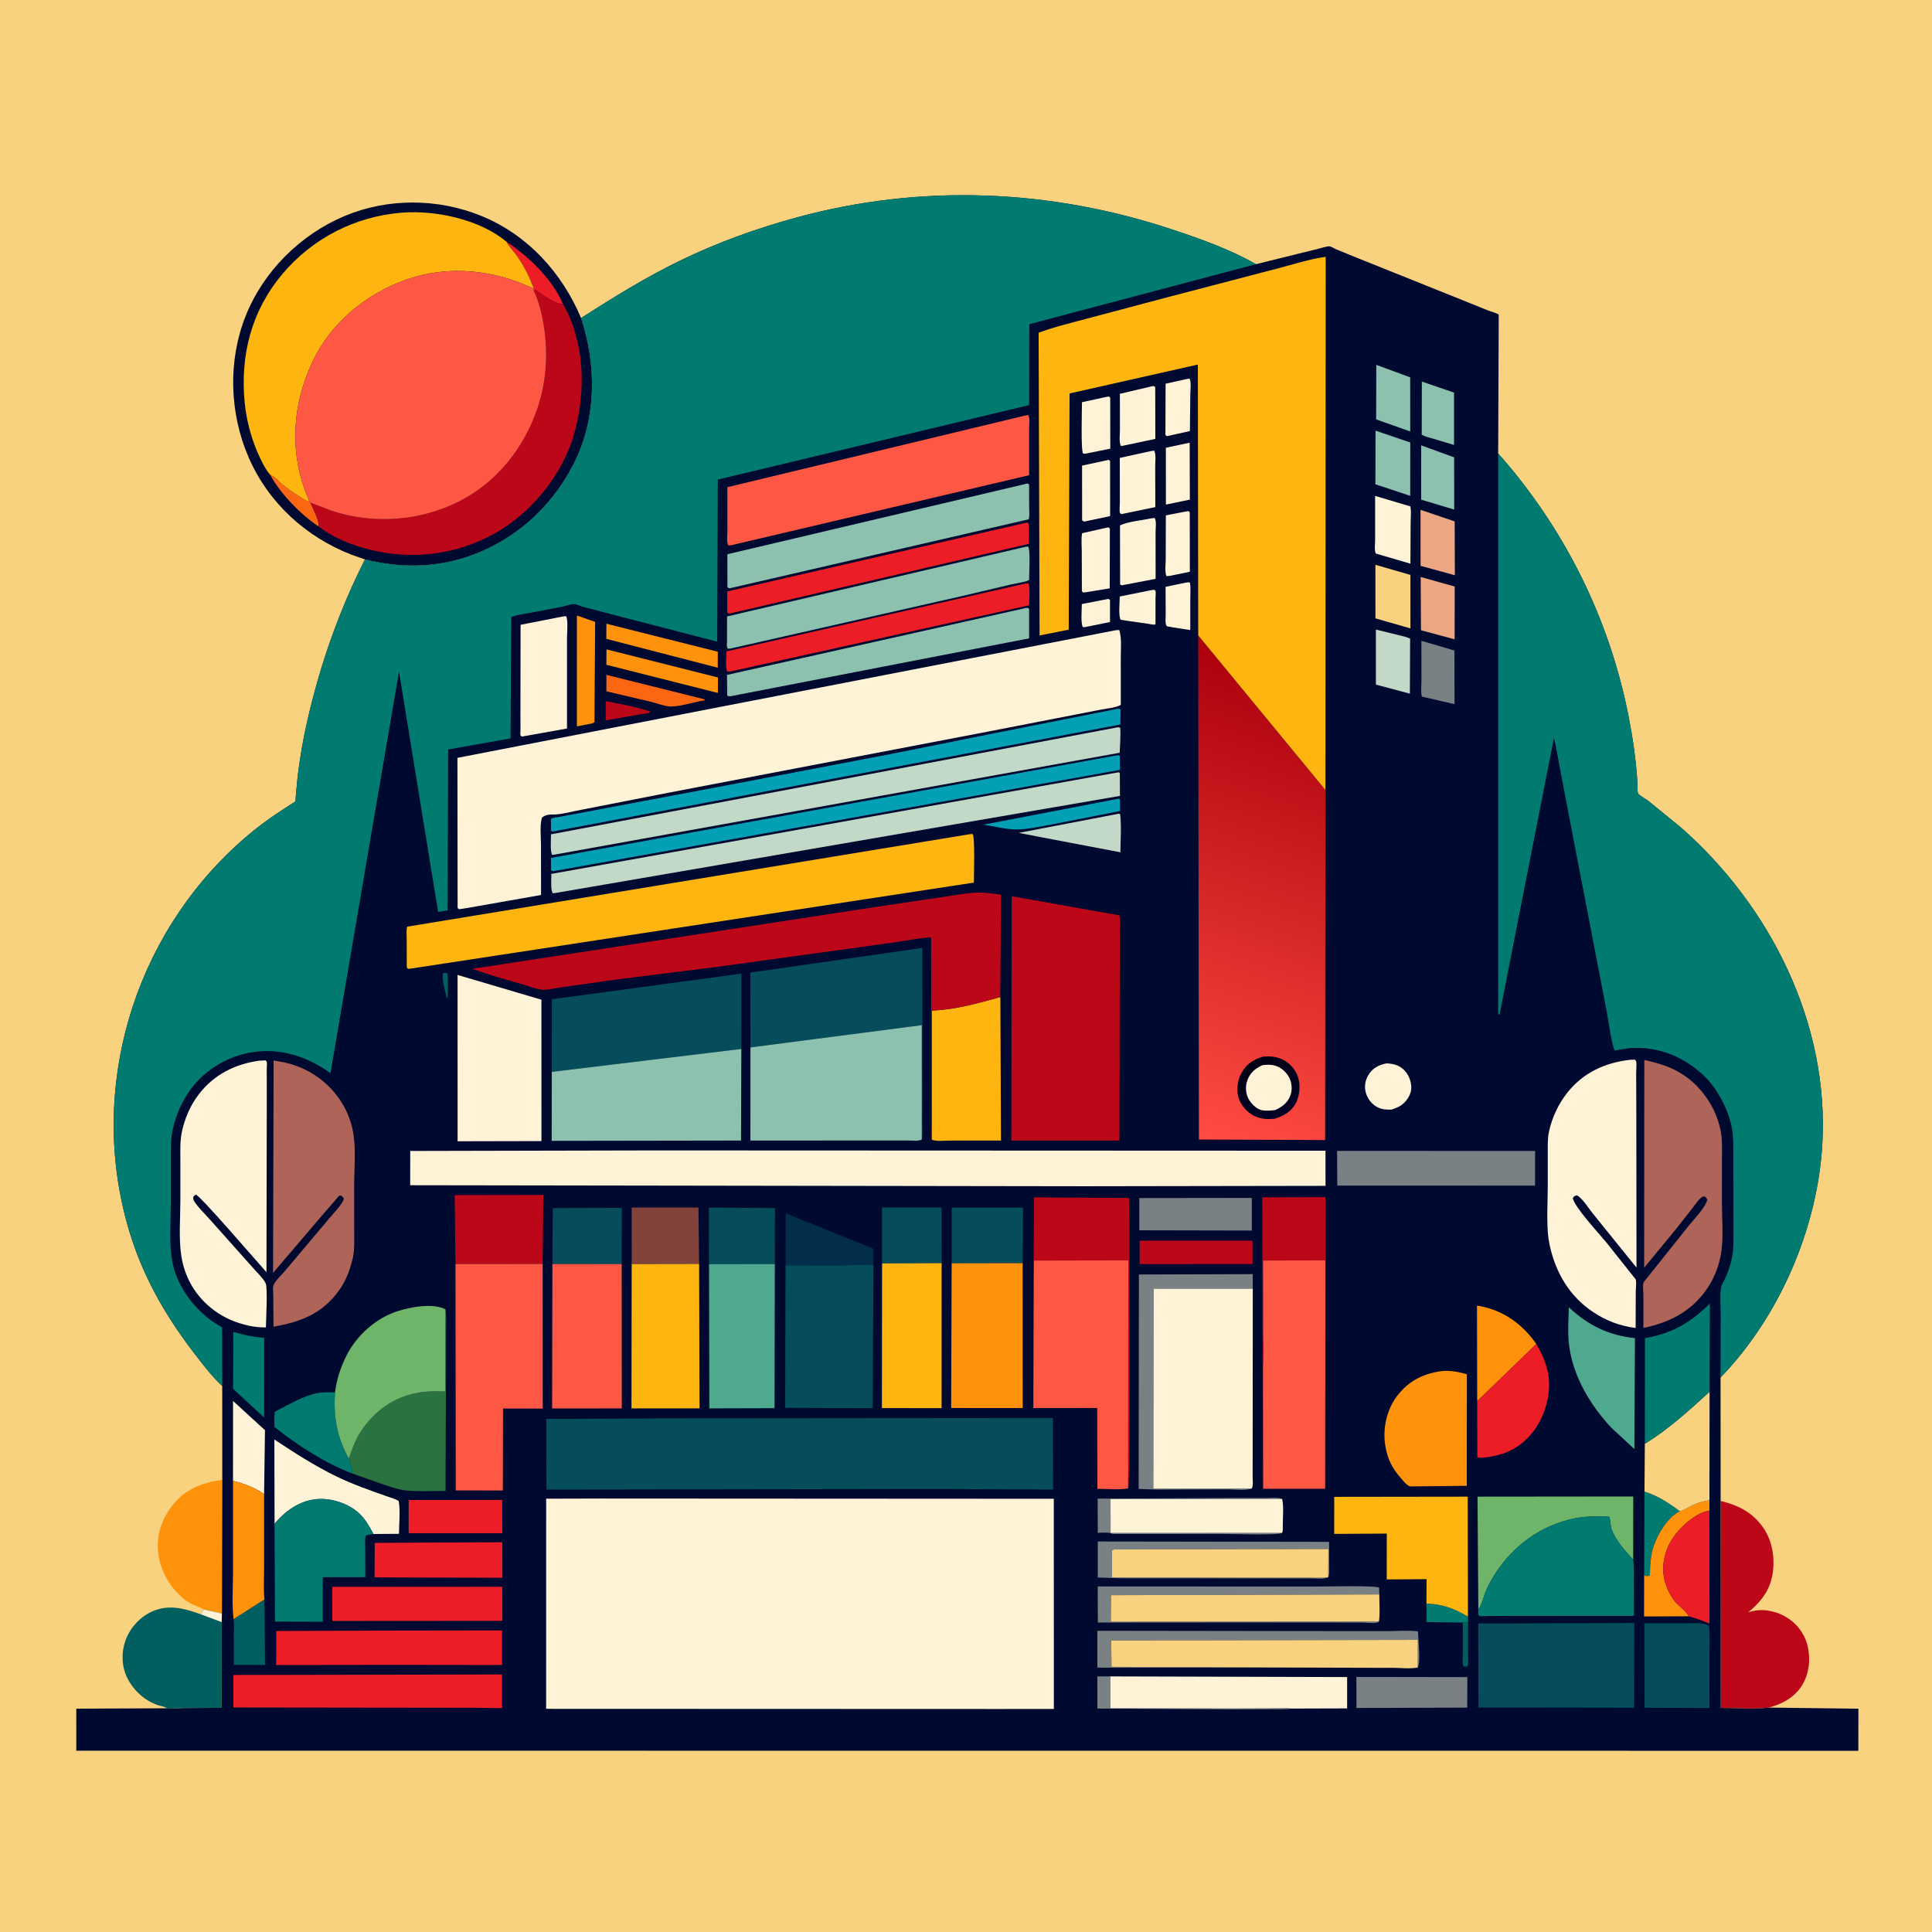 <svg version="1.1" xmlns="http://www.w3.org/2000/svg" style="display: block;" viewBox="0 0 2048 2048" width="1024" height="1024">
<defs>
	<linearGradient id="Gradient1" gradientUnits="userSpaceOnUse" x1="1409.66" y1="725.12" x2="1251.32" y2="1197.74">
		<stop class="stop0" offset="0" stop-opacity="1" stop-color="rgb(173,0,12)"/>
		<stop class="stop1" offset="1" stop-opacity="1" stop-color="rgb(255,75,66)"/>
	</linearGradient>
	<linearGradient id="Gradient2" gradientUnits="userSpaceOnUse" x1="1334.57" y1="1122.77" x2="1353.52" y2="1182.52">
		<stop class="stop0" offset="0" stop-opacity="1" stop-color="rgb(0,0,19)"/>
		<stop class="stop1" offset="1" stop-opacity="1" stop-color="rgb(1,1,38)"/>
	</linearGradient>
</defs>
<path transform="translate(0,0)" fill="rgb(249,210,128)" d="M -0 -0 L 2048 0 L 2048 2048 L -0 2048 L -0 -0 z"/>
<path transform="translate(0,0)" fill="rgb(255,146,11)" d="M 216.774 1706.33 C 209.836 1702.67 203.073 1701.17 196.498 1696.21 C 181.062 1684.54 170.386 1666.28 167.807 1647.15 C 165.308 1628.6 170.959 1611.05 182.235 1596.35 C 195.748 1578.73 214.309 1571.56 235.626 1568.64 L 235.244 1710.44 L 216.774 1706.33 z"/>
<path transform="translate(0,0)" fill="rgb(1,95,96)" d="M 176.979 1810.85 C 174.245 1808.93 170.683 1808.6 167.544 1807.57 C 153.385 1802.93 141.35 1791.79 134.821 1778.5 C 128.87 1766.38 128.461 1751.99 132.885 1739.36 C 137.522 1726.11 147.715 1714.59 160.415 1708.62 C 178.36 1700.17 195.563 1704.9 213.192 1711.35 C 214.021 1708.85 214.728 1707.98 216.774 1706.33 L 235.244 1710.44 L 235.054 1719.52 L 234.933 1810.37 L 194.133 1810.65 C 189.01 1810.75 181.855 1811.9 176.979 1810.85 z"/>
<path transform="translate(0,0)" fill="rgb(254,242,215)" d="M 216.774 1706.33 L 235.244 1710.44 L 235.054 1719.52 L 213.192 1711.35 C 214.021 1708.85 214.728 1707.98 216.774 1706.33 z"/>
<path transform="translate(0,0)" fill="rgb(188,7,25)" d="M 1823.96 1591.07 C 1843.81 1595.91 1859.66 1604.18 1870.79 1622.01 C 1880.13 1636.97 1882.2 1657.67 1877.68 1674.55 C 1873.7 1689.41 1864.68 1699.59 1853.18 1709.14 L 1854.65 1708.68 C 1861.96 1706.45 1869.53 1706.17 1877 1707.83 L 1878.51 1708.15 C 1891.31 1711.03 1902.94 1719.07 1909.95 1730.2 C 1913.85 1736.41 1916.14 1742.74 1917.07 1750 L 1917.33 1751.87 C 1919.08 1765.04 1915.88 1779.6 1907.71 1790.17 C 1899.3 1801.07 1887.98 1806.61 1874.9 1810.12 C 1858.75 1812.11 1840.5 1810.45 1824.11 1810.47 L 1823.96 1591.07 z"/>
<path transform="translate(0,0)" fill="rgb(0,9,47)" d="M 386.895 592.998 L 373.021 588.174 C 324.385 569.34 284.59 533.173 263.657 485.075 C 243.217 438.113 241.394 382.689 260.395 334.928 C 279.229 287.588 318.233 248.872 365.006 229.104 C 410.916 209.7 464.302 210.123 510.273 228.911 C 559.349 248.967 595.588 288.897 615.99 337.16 C 632.577 387.133 632.482 443.582 608.368 491.262 C 584.518 538.422 544.044 574.362 493.703 590.793 C 458.823 602.177 422.264 601.921 386.895 592.998 z"/>
<path transform="translate(0,0)" fill="rgb(251,102,19)" d="M 286.291 503.122 C 291.696 505.57 294.996 509.967 299.5 513.656 C 305.194 518.32 311.817 522.715 318.052 526.646 C 321.071 528.549 324.496 531.215 328.08 531.705 L 329.076 532.858 C 331.54 538.785 338.795 552.263 337.743 558.091 C 318.623 545.409 297.195 523.36 286.291 503.122 z"/>
<path transform="translate(0,0)" fill="rgb(236,29,39)" d="M 536.974 256.377 C 560.375 271.623 585.366 295.847 596.614 321.843 L 596.006 322.227 C 588.694 322.476 573.898 311.718 567.922 307.532 L 565.758 308.062 L 565.873 306.067 C 561.228 293.316 555.652 282.141 547.805 271.016 C 544.251 265.977 539.74 261.941 536.974 256.377 z"/>
<path transform="translate(0,0)" fill="rgb(188,7,25)" d="M 565.758 308.062 L 567.922 307.532 C 573.898 311.718 588.694 322.476 596.006 322.227 L 596.614 321.843 C 619.837 362.355 621.156 413.752 609.203 457.905 C 597.425 501.414 564.579 542.741 525.5 564.855 C 482.647 589.105 433.528 594.44 386.148 581.107 C 368.97 576.273 351.94 569.051 337.743 558.091 C 338.795 552.263 331.54 538.785 329.076 532.858 L 351.658 541.5 C 395.296 555.993 444.752 552.522 486 531.886 C 526.428 511.661 555.641 474.909 569.881 432.385 C 579.634 403.26 581.278 372.66 576.028 342.5 C 574.04 331.075 570.946 318.477 565.758 308.062 z"/>
<path transform="translate(0,0)" fill="rgb(254,181,16)" d="M 286.291 503.122 C 281.871 498.204 278.531 491.446 275.683 485.51 C 267.041 467.489 261.215 446.398 259.33 426.5 C 254.584 376.395 266.487 329.72 299.109 290.756 C 330.947 252.729 376.492 229.338 425.936 225.431 C 461.877 222.591 509.018 232.704 536.974 256.377 C 539.74 261.941 544.251 265.977 547.805 271.016 C 555.652 282.141 561.228 293.316 565.873 306.067 C 523.655 285.797 475.09 280.679 430.508 296.48 C 387.58 311.694 350.588 342.207 331.024 383.929 C 310.871 426.908 306.79 474.402 323.109 519.45 L 328.08 531.705 C 324.496 531.215 321.071 528.549 318.052 526.646 C 311.817 522.715 305.194 518.32 299.5 513.656 C 294.996 509.967 291.696 505.57 286.291 503.122 z"/>
<path transform="translate(0,0)" fill="rgb(254,87,67)" d="M 328.08 531.705 L 323.109 519.45 C 306.79 474.402 310.871 426.908 331.024 383.929 C 350.588 342.207 387.58 311.694 430.508 296.48 C 475.09 280.679 523.655 285.797 565.873 306.067 L 565.758 308.062 C 570.946 318.477 574.04 331.075 576.028 342.5 C 581.278 372.66 579.634 403.26 569.881 432.385 C 555.641 474.909 526.428 511.661 486 531.886 C 444.752 552.522 395.296 555.993 351.658 541.5 L 329.076 532.858 L 328.08 531.705 z"/>
<path transform="translate(0,0)" fill="rgb(0,9,47)" d="M 615.99 337.16 C 649.705 315.424 684.61 293.9 720.703 276.369 C 760.275 257.15 801.875 242.121 844.293 230.56 C 976.402 194.554 1113.44 200.283 1243.12 243.431 C 1273.05 253.392 1303.94 264.336 1331.37 280.044 L 1397.61 263.664 C 1400.27 263.089 1406.94 260.812 1409.4 261.116 C 1411.07 261.322 1414.6 263.529 1416.27 264.251 L 1438.09 273.143 L 1550 318.036 L 1576.76 328.836 C 1580.62 330.396 1585.13 331.377 1588.72 333.384 L 1588.12 480.675 C 1658.14 559.541 1706.01 655.61 1726.32 759.185 C 1730.84 782.249 1734.31 805.71 1735.68 829.186 C 1735.87 832.451 1735.37 838.434 1736.49 841.253 C 1737.01 842.564 1745.31 847.519 1747.14 848.868 L 1781.76 877.085 C 1877.07 960.796 1939.39 1085.52 1931.68 1213.81 C 1926.32 1302.92 1885.91 1396.05 1823.85 1460.21 L 1823.96 1591.07 L 1824.11 1810.47 C 1840.5 1810.45 1858.75 1812.11 1874.9 1810.12 L 1969.99 1811.29 L 1969.9 1855.91 L 80.868 1855.81 L 80.862 1811.25 L 176.979 1810.85 C 181.855 1811.9 189.01 1810.75 194.133 1810.65 L 234.933 1810.37 L 235.054 1719.52 L 235.244 1710.44 L 235.626 1568.64 L 235.579 1469.18 C 225.16 1459.63 216.054 1447.71 207.405 1436.53 C 178.514 1399.21 154.814 1359.46 139.993 1314.42 C 92.196 1169.14 134.382 1007.31 244.532 901.864 C 259.473 887.562 275.644 874.329 292.83 862.825 L 309.188 852.067 C 309.745 851.704 312.884 849.909 313.088 849.527 C 313.473 848.803 313.469 844.908 313.556 843.877 L 315.398 824.137 C 317.799 803.949 321.268 783.538 325.83 763.719 C 339.587 703.951 359.252 647.697 386.895 592.998 C 422.264 601.921 458.823 602.177 493.703 590.793 C 544.044 574.362 584.518 538.422 608.368 491.262 C 632.482 443.582 632.577 387.133 615.99 337.16 z"/>
<path transform="translate(0,0)" fill="rgb(1,95,96)" d="M 469.798 1031.5 C 471.638 1031.13 472.522 1031.21 474.301 1031.81 C 475.403 1040.4 474.63 1049.81 474.548 1058.5 L 473.309 1057 C 472.131 1050.47 467.679 1037.22 469.798 1031.5 z"/>
<path transform="translate(0,0)" fill="rgb(1,95,96)" d="M 1550.68 1719.99 L 1556.19 1719.87 L 1556.18 1752.69 C 1556.17 1756.84 1556.9 1762.67 1555.38 1766.5 L 1551.5 1766.65 C 1549.82 1763.31 1550.65 1756.91 1550.65 1753.12 L 1550.68 1719.99 z"/>
<path transform="translate(0,0)" fill="rgb(188,7,25)" d="M 642.07 743.23 C 657.652 746.266 674.512 749.272 689.5 754.338 C 687.965 756.398 684.183 756.301 681.657 756.756 L 642.095 763.634 L 642.07 743.23 z"/>
<path transform="translate(0,0)" fill="rgb(121,129,133)" d="M 1370.05 1811.15 C 1362.9 1812.24 1354.75 1811.81 1347.5 1811.87 L 1308.5 1812.01 L 1163.27 1811.14 L 1163.22 1777.04 L 1177.06 1777.06 L 1177.02 1810.93 L 1306.21 1811.02 L 1346.7 1810.91 C 1354.39 1810.89 1362.43 1810.33 1370.05 1811.15 z"/>
<path transform="translate(0,0)" fill="rgb(1,123,112)" d="M 1512.08 1699.87 C 1528.85 1700.2 1541.69 1705.18 1556.09 1713.62 L 1556.19 1719.87 L 1550.68 1719.99 L 1512.23 1719.42 L 1512.08 1699.87 z"/>
<path transform="translate(0,0)" fill="rgb(254,242,215)" d="M 1171.58 635.5 L 1175 634.862 L 1176.64 636 L 1176.66 659.377 L 1150.34 664.722 L 1148 664.776 C 1145.36 661.791 1146.8 645.17 1146.78 640.321 L 1171.58 635.5 z"/>
<path transform="translate(0,0)" fill="rgb(121,129,133)" d="M 1359.06 1624.97 C 1353.66 1627.77 1305.43 1626 1295.57 1626 L 1180.64 1626.08 C 1178.7 1626.03 1178.22 1625.43 1176.5 1625.06 C 1172.81 1624.26 1167.56 1624.88 1163.7 1624.87 L 1163.54 1588.63 L 1311.48 1587.92 L 1342.99 1587.94 C 1347.98 1587.95 1354.48 1587.1 1359.16 1588.91 L 1177.21 1589.12 L 1177.26 1625.02 L 1359.06 1624.97 z"/>
<path transform="translate(0,0)" fill="rgb(254,242,215)" d="M 1220.86 625.5 L 1223.52 625.138 C 1223.97 625.592 1224.59 625.928 1224.88 626.5 C 1225.35 627.432 1224.88 632.756 1224.88 634.222 L 1224.87 661.799 C 1222.94 662.683 1219.49 661.598 1217.37 661.29 L 1194.24 657.982 L 1188 656.975 C 1185.33 652.997 1187 637.775 1186.99 632.321 L 1220.86 625.5 z"/>
<path transform="translate(0,0)" fill="rgb(254,242,215)" d="M 1257.46 617.5 C 1258.93 617.211 1259.89 617.33 1261.36 617.5 C 1262.4 623.106 1261.74 629.802 1261.74 635.534 L 1261.74 667.887 L 1243.22 665.03 L 1237 663.873 C 1234.82 661.544 1235.69 655.591 1235.67 652.299 L 1235.56 622.049 L 1257.46 617.5 z"/>
<path transform="translate(0,0)" fill="rgb(1,123,112)" d="M 1743.21 1581.12 C 1757.31 1585.49 1769.06 1593.16 1780.75 1601.96 C 1767.95 1608.17 1757.67 1625.44 1753.1 1638.5 C 1749.58 1648.58 1749.27 1659.44 1748.91 1670 C 1746.4 1671.25 1745.52 1670.65 1742.84 1670.1 L 1743.21 1581.12 z"/>
<path transform="translate(0,0)" fill="rgb(254,242,215)" d="M 1259.31 401.5 L 1260.89 401.371 C 1263.04 403.645 1261.8 415.007 1261.76 418.829 L 1261.34 456.929 L 1237.5 462.248 C 1236.09 462.187 1236.88 462.401 1235.39 461 L 1235.58 406.738 L 1259.31 401.5 z"/>
<path transform="translate(0,0)" fill="rgb(251,102,19)" d="M 642.828 715.398 L 746.864 741.295 L 746.847 742.5 L 742.784 743.05 C 733.088 745.075 721.534 748.67 711.773 748.935 C 705.487 749.106 696.11 745.422 689.765 743.859 L 642.781 732.827 L 642.828 715.398 z"/>
<path transform="translate(0,0)" fill="rgb(254,242,215)" d="M 1261.11 469.254 L 1261.29 529.623 L 1235.9 534.886 L 1235.86 474.646 L 1261.11 469.254 z"/>
<path transform="translate(0,0)" fill="rgb(254,242,215)" d="M 1256.7 542.282 L 1260 541.803 C 1261.62 543.453 1261.17 543.202 1261.18 545.395 L 1261.3 606.095 L 1240.25 610.377 L 1236.5 610.78 C 1234.52 606.041 1235.69 598.289 1235.7 593.018 L 1235.83 546.294 L 1256.7 542.282 z"/>
<path transform="translate(0,0)" fill="rgb(254,242,215)" d="M 1173.91 420.5 C 1175.99 420.265 1174.97 420.043 1176.88 421.5 L 1176.95 475.606 L 1150.5 480.954 L 1148.17 480.873 C 1145.61 477.914 1146.93 433.918 1146.93 426.341 L 1173.91 420.5 z"/>
<path transform="translate(0,0)" fill="rgb(3,159,180)" d="M 1182.47 847.273 L 1186 846.626 L 1187.15 847.5 L 1187.25 859.695 L 1114.27 874.059 C 1102.52 876.148 1090.09 879.072 1078.15 879.223 C 1070.02 879.326 1062.03 877.723 1054.07 876.211 L 1042.59 874.2 L 1182.47 847.273 z"/>
<path transform="translate(0,0)" fill="rgb(254,242,215)" d="M 1175.21 487.5 L 1176.73 488.5 L 1176.79 547.064 L 1149.5 552.876 C 1147.85 552.342 1148.68 552.754 1147.08 551.5 L 1147.03 493.564 L 1175.21 487.5 z"/>
<path transform="translate(0,0)" fill="rgb(254,242,215)" d="M 1469.89 1127.15 C 1474.1 1127.51 1478.14 1127.92 1482 1129.76 C 1488.27 1132.77 1492.7 1138.33 1494.75 1144.93 C 1496.69 1151.21 1496.63 1156.69 1493.36 1162.53 C 1488.82 1170.62 1483.25 1173.65 1474.79 1176.27 C 1469.67 1176.3 1465.21 1176.18 1460.5 1173.84 C 1454.28 1170.74 1449.76 1165.01 1447.85 1158.39 C 1446.05 1152.18 1447.09 1145.26 1450.41 1139.76 C 1455.09 1131.98 1461.46 1129 1469.89 1127.15 z"/>
<path transform="translate(0,0)" fill="rgb(255,146,11)" d="M 642.799 661.175 L 760.907 690.877 L 760.847 707.803 L 642.706 677.211 L 642.799 661.175 z"/>
<path transform="translate(0,0)" fill="rgb(254,242,215)" d="M 1172.34 559.5 L 1175.01 559.018 L 1176.5 560.331 L 1176.35 623.669 L 1151.22 627.777 L 1148 628.103 L 1146.84 626.5 L 1146.73 584.887 C 1146.72 578.645 1145.93 571.332 1147.12 565.217 L 1172.34 559.5 z"/>
<path transform="translate(0,0)" fill="rgb(255,146,11)" d="M 642.898 688.356 L 761.044 718.165 L 760.972 734.568 L 642.768 704.691 L 642.898 688.356 z"/>
<path transform="translate(0,0)" fill="rgb(140,193,175)" d="M 1507.21 404.486 L 1541.35 416.181 L 1541.33 471.687 L 1520.05 465.266 C 1515.79 463.97 1510.99 462.987 1507.08 460.86 L 1507.21 404.486 z"/>
<path transform="translate(0,0)" fill="rgb(1,95,96)" d="M 247.601 1716.34 L 280.3 1695.45 L 280.962 1764.92 L 247.92 1764.78 L 247.865 1733.47 C 247.853 1727.94 248.352 1721.8 247.601 1716.34 z"/>
<path transform="translate(0,0)" fill="rgb(140,193,175)" d="M 1506.53 472.141 L 1541.44 484.784 L 1541.52 540.188 L 1506.48 529.634 L 1506.53 472.141 z"/>
<path transform="translate(0,0)" fill="rgb(236,167,130)" d="M 1505.97 611.636 L 1542.06 621.734 L 1541.97 677.728 L 1506.28 668.077 L 1505.97 611.636 z"/>
<path transform="translate(0,0)" fill="rgb(121,129,133)" d="M 1506.75 679.301 L 1541.79 689.557 L 1541.84 746.43 L 1507.29 738.437 C 1505.9 733.711 1506.8 726.814 1506.79 721.862 L 1506.75 679.301 z"/>
<path transform="translate(0,0)" fill="rgb(140,193,175)" d="M 1458.92 386.765 L 1494.87 399.992 L 1494.89 457.378 L 1458.78 444.587 L 1458.92 386.765 z"/>
<path transform="translate(0,0)" fill="rgb(140,193,175)" d="M 1458.12 456.511 L 1494.94 469.041 L 1494.89 525.599 L 1457.98 513.37 L 1458.12 456.511 z"/>
<path transform="translate(0,0)" fill="rgb(254,242,215)" d="M 1220.95 409.5 C 1223.09 409.217 1222.55 408.927 1224.57 410.303 L 1224.7 465.241 L 1190.5 472.49 L 1188.48 472.812 C 1185.94 470.212 1187.18 459.912 1187.17 456.044 L 1187.12 417.46 L 1220.95 409.5 z"/>
<path transform="translate(0,0)" fill="rgb(249,210,128)" d="M 1457.98 598.708 L 1495.11 609.427 L 1495.1 666.13 L 1458.01 655.481 L 1457.98 598.708 z"/>
<path transform="translate(0,0)" fill="rgb(195,217,199)" d="M 1458.5 667.351 L 1482.82 673.33 C 1486.72 674.356 1491.2 675.121 1494.79 676.991 L 1494.52 735.292 L 1458.51 725.707 L 1458.5 667.351 z"/>
<path transform="translate(0,0)" fill="rgb(236,167,130)" d="M 1505.81 540.439 L 1542.04 552.698 L 1542.2 609.788 L 1505.86 599.841 L 1505.81 540.439 z"/>
<path transform="translate(0,0)" fill="rgb(255,146,11)" d="M 611.565 652.484 L 630.889 659.225 L 630.152 765.5 L 627.5 766.902 L 611.54 769.999 L 611.565 652.484 z"/>
<path transform="translate(0,0)" fill="rgb(195,217,199)" d="M 1186.26 862.5 L 1187.45 863.272 C 1188.92 876.18 1187.73 890.408 1187.68 903.462 L 1100.88 886.954 L 1079.98 882.87 L 1186.26 862.5 z"/>
<path transform="translate(0,0)" fill="rgb(254,242,215)" d="M 1219.71 478.229 L 1223.5 477.694 C 1225.64 481.934 1224.55 489.524 1224.56 494.309 L 1224.68 537.543 L 1192.19 544.286 L 1188.5 545.004 C 1188.04 544.503 1187.46 544.09 1187.12 543.5 C 1186.46 542.34 1187.11 534.439 1187.1 532.741 L 1187.02 485.406 L 1219.71 478.229 z"/>
<path transform="translate(0,0)" fill="rgb(254,242,215)" d="M 1457.68 525.677 L 1495 536.787 C 1496.21 541.905 1495.36 548.6 1495.33 553.877 L 1495.11 597.506 L 1458.47 586.802 C 1456.67 583.491 1457.68 576.153 1457.69 572.309 L 1457.68 525.677 z"/>
<path transform="translate(0,0)" fill="rgb(1,123,112)" d="M 247.373 1411.93 C 258.275 1415.14 268.658 1417.3 280.009 1418.2 L 279.941 1502.58 L 247.087 1472.27 L 247.373 1411.93 z"/>
<path transform="translate(0,0)" fill="rgb(254,242,215)" d="M 1220.23 549.5 L 1224 549.086 C 1226.09 552.257 1224.94 560.208 1224.95 564.304 L 1224.99 613.604 L 1191.5 620.005 C 1189.26 620.397 1189.36 620.869 1187.37 619.5 L 1187.24 556.935 C 1196.06 552.823 1210.41 551.587 1220.23 549.5 z"/>
<path transform="translate(0,0)" fill="rgb(254,242,215)" d="M 246.997 1569.72 L 247.037 1485.09 L 280.877 1516.05 L 279.936 1583.78 C 269.481 1576.66 259.171 1572.83 246.997 1569.72 z"/>
<path transform="translate(0,0)" fill="rgb(121,129,133)" d="M 1163.71 1634.04 L 1408.86 1634.41 L 1409.02 1660.77 C 1409.01 1664.24 1409.58 1668.89 1407.96 1671.95 L 1408.16 1641.97 L 1180.95 1642.49 L 1178.71 1643.54 L 1178.79 1671.99 L 1339.87 1672.43 L 1384.49 1672.35 C 1392.07 1672.33 1400.47 1672.96 1407.96 1671.95 C 1403.72 1674.19 1396.31 1673.17 1391.42 1673.17 L 1351.95 1673.16 L 1189.31 1673.05 L 1163.69 1672.23 L 1163.71 1634.04 z"/>
<path transform="translate(0,0)" fill="rgb(255,146,11)" d="M 1812.09 1590.25 L 1812.02 1601.36 C 1799.32 1603.01 1784.22 1616.07 1776.49 1625.98 C 1770.06 1634.22 1765.57 1643.68 1763.88 1654 L 1763.61 1655.55 C 1761.27 1669.79 1766.24 1685.41 1774.78 1696.75 C 1778.17 1701.24 1788.79 1708.84 1790.01 1713.35 L 1742.77 1713.52 L 1742.84 1670.1 C 1745.52 1670.65 1746.4 1671.25 1748.91 1670 C 1749.27 1659.44 1749.58 1648.58 1753.1 1638.5 C 1757.67 1625.44 1767.95 1608.17 1780.75 1601.96 C 1784.93 1601.18 1789.52 1597.78 1793.46 1595.91 C 1799.46 1593.07 1805.6 1591.46 1812.09 1590.25 z"/>
<path transform="translate(0,0)" fill="rgb(188,7,25)" d="M 1208.03 1315.13 L 1327.66 1315.13 L 1327.76 1339.91 L 1208.06 1340.01 L 1208.03 1315.13 z"/>
<path transform="translate(0,0)" fill="rgb(3,46,75)" d="M 832.724 1341.31 L 832.859 1286.19 L 925.957 1323.72 L 925.892 1341.23 C 915.722 1339.85 903.737 1341.24 893.41 1341.36 L 832.724 1341.31 z"/>
<path transform="translate(0,0)" fill="rgb(121,129,133)" d="M 1461.77 1718.9 C 1461.15 1719.27 1460.62 1719.83 1459.92 1720 C 1455.71 1721.02 1447.99 1719.96 1443.47 1719.95 L 1395.61 1719.87 L 1163.75 1719.95 L 1163.63 1681.73 L 1399.17 1681.74 C 1407.7 1681.76 1458.79 1680.52 1461.94 1683 L 1462.12 1690.17 L 1177.76 1690.95 L 1177.46 1719.11 L 1461.77 1718.9 z"/>
<path transform="translate(0,0)" fill="rgb(236,29,39)" d="M 433.197 1590.05 L 532.396 1589.96 L 532.515 1625.24 L 433.172 1625.23 L 433.197 1590.05 z"/>
<path transform="translate(0,0)" fill="rgb(255,146,11)" d="M 1565.89 1485.31 L 1565.67 1384.02 L 1567.96 1384.38 C 1593.5 1388.91 1614.05 1403.72 1628.56 1424.71 L 1565.89 1485.31 z"/>
<path transform="translate(0,0)" fill="rgb(5,77,91)" d="M 935.044 1339.3 L 934.942 1279.95 L 998.066 1279.97 L 998.159 1338.99 L 935.044 1339.3 z"/>
<path transform="translate(0,0)" fill="rgb(1,123,112)" d="M 373.178 1561.95 C 344.187 1550.7 315.086 1531.89 290.876 1512.65 C 290.875 1507.3 290.661 1501.88 291.275 1496.56 C 305.753 1489.2 320.446 1479.96 336.533 1476.75 C 342.463 1475.56 349.123 1475.98 355.167 1475.96 C 353.348 1501.78 357.138 1523.39 369.704 1546.13 C 371.525 1550.97 373.634 1556.75 373.178 1561.95 z"/>
<path transform="translate(0,0)" fill="rgb(121,129,133)" d="M 1437.81 1777.63 L 1555.48 1777.81 L 1555.31 1810.13 L 1437.93 1810.53 L 1437.81 1777.63 z"/>
<path transform="translate(0,0)" fill="rgb(121,129,133)" d="M 1418.49 1767.83 L 1163.23 1767.75 L 1163.21 1728.71 L 1400.9 1729.03 L 1471.19 1729.06 C 1481.4 1729.07 1493.12 1727.98 1503.16 1729.32 C 1503.29 1737.82 1506.26 1761.77 1502.84 1767.63 L 1502.93 1738.35 L 1177.91 1738.94 L 1178.25 1766.91 L 1418.49 1767.83 z"/>
<path transform="translate(0,0)" fill="rgb(121,129,133)" d="M 1207.69 1270.01 L 1326.98 1269.86 L 1326.97 1304.42 L 1207.75 1304.17 L 1207.69 1270.01 z"/>
<path transform="translate(0,0)" fill="rgb(5,77,91)" d="M 751.612 1339.98 L 751.426 1280.12 L 821.513 1280.63 L 821.353 1339.95 L 751.612 1339.98 z"/>
<path transform="translate(0,0)" fill="rgb(129,67,59)" d="M 669.626 1339.97 L 669.586 1280.02 L 740.388 1279.97 L 741.095 1339.82 L 669.626 1339.97 z"/>
<path transform="translate(0,0)" fill="rgb(236,29,39)" d="M 1790.01 1713.35 C 1788.79 1708.84 1778.17 1701.24 1774.78 1696.75 C 1766.24 1685.41 1761.27 1669.79 1763.61 1655.55 L 1763.88 1654 C 1765.57 1643.68 1770.06 1634.22 1776.49 1625.98 C 1784.22 1616.07 1799.32 1603.01 1812.02 1601.36 L 1812.14 1721.12 C 1805.28 1718.27 1798.71 1715.71 1791.53 1713.79 L 1790.01 1713.35 z"/>
<path transform="translate(0,0)" fill="rgb(255,146,11)" d="M 246.997 1569.72 C 259.171 1572.83 269.481 1576.66 279.936 1583.78 L 279.947 1660.14 C 280.002 1671.65 279.135 1684.08 280.3 1695.45 L 247.601 1716.34 C 245.7 1700.46 246.999 1683.12 246.993 1667.04 L 246.997 1569.72 z"/>
<path transform="translate(0,0)" fill="rgb(5,77,91)" d="M 585.57 1339.94 L 585.993 1280.61 L 659.118 1280.39 L 659.003 1339.98 L 585.57 1339.94 z"/>
<path transform="translate(0,0)" fill="rgb(5,77,91)" d="M 1008.81 1339.11 L 1008.82 1280.18 L 1084.41 1280.1 L 1084.06 1338.98 L 1008.81 1339.11 z"/>
<path transform="translate(0,0)" fill="rgb(188,7,25)" d="M 1338.77 1448.01 C 1337.96 1441.66 1338.46 1434.7 1338.43 1428.28 L 1338.27 1393.97 L 1338.02 1269.19 L 1405.13 1269.01 L 1405.01 1336.03 L 1338.91 1336.21 L 1339.02 1411.51 C 1339.03 1423.42 1340.01 1436.21 1338.77 1448.01 z"/>
<path transform="translate(0,0)" fill="rgb(236,29,39)" d="M 397.198 1635.5 L 532.506 1634.82 L 532.568 1672.5 L 397.061 1672.06 L 397.198 1635.5 z"/>
<path transform="translate(0,0)" fill="rgb(121,129,133)" d="M 1326.9 1577.95 C 1320.32 1580.45 1307.76 1578.75 1300.24 1578.79 L 1226.68 1579.04 L 1207.01 1578.29 L 1207.27 1351.01 L 1327.95 1350.65 L 1327.99 1366.02 L 1222.93 1366.03 L 1222.58 1578.03 L 1326.9 1577.95 z"/>
<path transform="translate(0,0)" fill="rgb(254,242,215)" d="M 291.04 1615.36 L 290.83 1525.9 C 312.158 1540.05 333.427 1553.79 356.5 1565.01 C 373.584 1573.31 391.621 1579.63 409.5 1585.97 C 411.989 1586.86 422.4 1589.87 422.693 1591.53 C 424.512 1601.8 422.974 1615.31 422.966 1625.91 L 395.913 1626.11 C 391.398 1617.9 387.043 1609.8 379.929 1603.5 C 368.544 1593.41 350.649 1587.75 335.595 1589.15 C 317.674 1590.81 302.116 1601.73 291.04 1615.36 z"/>
<path transform="translate(0,0)" fill="rgb(236,29,39)" d="M 1628.56 1424.71 C 1632.99 1432.35 1636.58 1439.47 1639.1 1448 L 1639.59 1449.63 C 1645.22 1469.19 1640.9 1491.53 1630.95 1508.94 C 1621.84 1524.87 1607.39 1537.21 1589.5 1542 C 1584.59 1543.32 1570.23 1546.66 1566.03 1544.68 L 1565.89 1485.31 L 1628.56 1424.71 z"/>
<path transform="translate(0,0)" fill="rgb(254,242,215)" d="M 596.764 653.5 L 600.004 653.131 C 602.469 656.422 601.031 671.651 601.032 676.311 L 601.044 772.271 L 555.5 780.416 L 552.984 780.776 C 552.588 780.351 552.034 780.03 551.794 779.5 C 551.354 778.527 551.759 774.984 551.751 773.638 L 551.684 756.5 L 551.844 662.303 L 596.764 653.5 z"/>
<path transform="translate(0,0)" fill="rgb(249,210,128)" d="M 1812.22 1475.27 L 1812.09 1590.25 C 1805.6 1591.46 1799.46 1593.07 1793.46 1595.91 C 1789.52 1597.78 1784.93 1601.18 1780.75 1601.96 C 1769.06 1593.16 1757.31 1585.49 1743.21 1581.12 L 1743.6 1530.5 C 1768.57 1515.11 1790.71 1495.03 1812.22 1475.27 z"/>
<path transform="translate(0,0)" fill="rgb(5,77,91)" d="M 1743.07 1720.75 L 1787.5 1720.76 C 1794.64 1720.79 1805.57 1719.52 1811.6 1723.5 C 1812.79 1733.64 1812.05 1744.58 1812.07 1754.82 L 1812.14 1810.61 L 1743.28 1810.26 L 1743.07 1720.75 z"/>
<path transform="translate(0,0)" fill="rgb(79,169,143)" d="M 1663.04 1385.71 C 1683.35 1404.93 1705.4 1415.63 1733.1 1418.48 L 1732.53 1536.1 L 1708.5 1513.83 C 1685.91 1490.1 1667.17 1458.54 1663.24 1425.5 C 1661.7 1412.45 1662.64 1398.81 1663.04 1385.71 z"/>
<path transform="translate(0,0)" fill="rgb(236,29,39)" d="M 352.233 1682.16 L 532.468 1682.04 L 532.549 1718.17 L 352.259 1718.3 L 352.233 1682.16 z"/>
<path transform="translate(0,0)" fill="rgb(254,242,215)" d="M 1359.06 1624.97 L 1177.26 1625.02 L 1177.21 1589.12 L 1359.16 1588.91 C 1360.95 1597.34 1359.85 1607.65 1359.8 1616.38 C 1359.78 1619.17 1360.2 1622.37 1359.06 1624.97 z"/>
<path transform="translate(0,0)" fill="rgb(249,210,128)" d="M 1180.95 1642.49 L 1408.16 1641.97 L 1407.96 1671.95 C 1400.47 1672.96 1392.07 1672.33 1384.49 1672.35 L 1339.87 1672.43 L 1178.79 1671.99 L 1178.71 1643.54 L 1180.95 1642.49 z"/>
<path transform="translate(0,0)" fill="rgb(1,123,112)" d="M 1743.6 1530.5 L 1743.69 1418.54 C 1772.58 1413.42 1791.94 1402.18 1812.54 1381.8 L 1812.22 1475.27 C 1790.71 1495.03 1768.57 1515.11 1743.6 1530.5 z"/>
<path transform="translate(0,0)" fill="rgb(188,7,25)" d="M 482.808 1339.91 L 481.996 1266.85 L 575.95 1266.67 L 575.251 1339.83 L 482.808 1339.91 z"/>
<path transform="translate(0,0)" fill="rgb(188,7,25)" d="M 1095.87 1336.25 L 1096 1269.25 L 1196.79 1269.89 C 1196.77 1296.87 1198.69 1573.05 1195.88 1577.72 L 1196.04 1336.03 L 1095.87 1336.25 z"/>
<path transform="translate(0,0)" fill="rgb(236,29,39)" d="M 1087.35 618.5 L 1090.01 618.252 C 1092.33 621.503 1090.92 636.836 1090.93 641.615 L 774.5 711.757 L 771 711.868 C 768.726 708.404 770.094 695.241 770.092 690.503 L 1087.35 618.5 z"/>
<path transform="translate(0,0)" fill="rgb(236,29,39)" d="M 1086.15 554.5 L 1089.01 553.979 L 1090.59 555.202 L 1090.75 576.446 L 776.5 649.652 C 773.892 650.182 773.296 650.959 770.946 649.5 L 770.89 626.958 L 1086.15 554.5 z"/>
<path transform="translate(0,0)" fill="rgb(110,180,105)" d="M 1567.1 1706.06 L 1566.23 1586.5 L 1731.31 1586.33 L 1731.23 1653.29 C 1722.5 1643.82 1712 1632.32 1707.97 1619.91 C 1707.13 1617.31 1706.95 1609.77 1705.83 1607.99 C 1705.58 1607.59 1700.73 1607.69 1699.05 1607.63 C 1689.19 1607.25 1678.53 1607.6 1668.88 1609.61 C 1633.95 1616.85 1605.49 1637.37 1585.78 1666.92 C 1581.77 1672.93 1578.18 1679.33 1575.37 1686 C 1572.83 1692.02 1571.03 1701.1 1567.1 1706.06 z"/>
<path transform="translate(0,0)" fill="rgb(121,129,133)" d="M 1417.37 1220.02 L 1627.25 1220.05 L 1627.21 1256.81 L 1417.58 1256.74 L 1417.37 1220.02 z"/>
<path transform="translate(0,0)" fill="rgb(249,210,128)" d="M 1461.77 1718.9 L 1177.46 1719.11 L 1177.76 1690.95 L 1462.12 1690.17 C 1462.1 1699.47 1462.99 1709.73 1461.77 1718.9 z"/>
<path transform="translate(0,0)" fill="rgb(254,242,215)" d="M 1177.06 1777.06 L 1428.01 1777.76 L 1428.02 1810.98 L 1370.05 1811.15 C 1362.43 1810.33 1354.39 1810.89 1346.7 1810.91 L 1306.21 1811.02 L 1177.02 1810.93 L 1177.06 1777.06 z"/>
<path transform="translate(0,0)" fill="rgb(42,114,64)" d="M 472.13 1387.88 C 473.569 1394.09 472.878 1401.06 472.877 1407.44 L 472.82 1442.94 L 472.234 1580.48 C 458.517 1580.38 443.844 1581.32 430.246 1579.93 C 423.535 1579.24 416.459 1576.81 410.017 1574.83 L 373.178 1561.95 C 373.634 1556.75 371.525 1550.97 369.704 1546.13 C 373.416 1536.44 376.034 1527.69 381.721 1518.77 C 395.239 1497.57 414.844 1482.34 439.794 1477.06 L 441.5 1476.72 C 451.823 1474.55 461.47 1474.73 471.971 1475.07 L 472.13 1387.88 z"/>
<path transform="translate(0,0)" fill="rgb(236,29,39)" d="M 406.511 1728.5 L 532.174 1728.32 L 532.172 1764.97 L 418.5 1764.81 L 292.781 1764.98 L 292.861 1728.93 L 406.511 1728.5 z"/>
<path transform="translate(0,0)" fill="rgb(140,193,175)" d="M 1087.51 644.5 L 1089.74 644.39 L 1090.9 645.5 L 1090.91 676.682 L 774.5 738.012 C 772.009 738.042 773.205 738.225 770.905 737.5 L 770.61 715.447 L 1087.51 644.5 z"/>
<path transform="translate(0,0)" fill="rgb(3,159,180)" d="M 1185.17 800.5 C 1185.84 800.738 1186.44 801.142 1187.05 801.5 L 1187.1 816.126 L 586.305 923.5 L 584.16 922.5 L 584.08 909.452 L 1185.17 800.5 z"/>
<path transform="translate(0,0)" fill="rgb(255,146,11)" d="M 1528.67 1453.35 C 1538.1 1452.69 1545.89 1454.17 1554.96 1456.73 L 1554.85 1575.03 L 1495.2 1575.66 C 1493.24 1575.14 1493.78 1575.48 1492.21 1574.37 C 1489.58 1572.51 1487.21 1569.43 1485.09 1567.02 C 1475.42 1555.99 1470.54 1546.13 1468.33 1531.57 C 1465.65 1513.88 1470.04 1494.28 1480.88 1479.94 C 1493.15 1463.72 1508.73 1455.99 1528.67 1453.35 z"/>
<path transform="translate(0,0)" fill="rgb(249,210,128)" d="M 1418.49 1767.83 L 1178.25 1766.91 L 1177.91 1738.94 L 1502.93 1738.35 L 1502.84 1767.63 C 1495.15 1769.22 1484.8 1767.99 1476.85 1767.97 L 1418.49 1767.83 z"/>
<path transform="translate(0,0)" fill="rgb(3,159,180)" d="M 1184.06 751.5 L 1186.52 751.196 L 1187.91 752.5 L 1187.63 767.991 L 587.5 881.164 C 585.401 881.622 585.82 881.465 584.114 880.5 L 584.036 868.071 C 585.986 866.672 589.463 866.552 591.824 866.114 L 611.294 862.512 L 773.83 831.849 L 946.365 798.889 L 1051.02 777.893 L 1184.06 751.5 z"/>
<path transform="translate(0,0)" fill="rgb(1,123,112)" d="M 291.04 1615.36 C 302.116 1601.73 317.674 1590.81 335.595 1589.15 C 350.649 1587.75 368.544 1593.41 379.929 1603.5 C 387.043 1609.8 391.398 1617.9 395.913 1626.11 C 393.139 1626.46 390.313 1626.58 387.795 1627.88 C 386.473 1631.83 387.229 1637.91 387.224 1642.14 L 387.242 1671.88 L 342.098 1671.88 L 342.054 1719.08 L 291.56 1718.94 L 291.04 1615.36 z"/>
<path transform="translate(0,0)" fill="rgb(254,181,16)" d="M 935.044 1339.3 L 998.159 1338.99 L 998.124 1492.72 L 934.866 1492.61 L 935.044 1339.3 z"/>
<path transform="translate(0,0)" fill="rgb(236,29,39)" d="M 274.877 1775.51 L 532.194 1775.02 L 532.159 1810.73 L 504.858 1810.33 L 247.404 1810.01 L 247.374 1775.57 L 274.877 1775.51 z"/>
<path transform="translate(0,0)" fill="rgb(254,181,16)" d="M 1060.42 1056.89 L 1061.09 1209.02 L 1006.86 1209.06 C 1001.93 1209.06 992.059 1210.23 987.76 1208.03 L 987.816 1071.23 C 1011.81 1070.49 1037.38 1063.34 1060.42 1056.89 z"/>
<path transform="translate(0,0)" fill="rgb(79,169,143)" d="M 751.612 1339.98 L 821.353 1339.95 L 821.038 1492.73 L 751.953 1492.92 L 751.612 1339.98 z"/>
<path transform="translate(0,0)" fill="rgb(110,180,105)" d="M 355.167 1475.96 C 356.782 1462.39 361.204 1449.04 367.328 1436.88 C 378.024 1415.63 398.691 1397.1 421.562 1389.86 C 435.642 1385.4 458.627 1381.06 472.13 1387.88 L 471.971 1475.07 C 461.47 1474.73 451.823 1474.55 441.5 1476.72 L 439.794 1477.06 C 414.844 1482.34 395.239 1497.57 381.721 1518.77 C 376.034 1527.69 373.416 1536.44 369.704 1546.13 C 357.138 1523.39 353.348 1501.78 355.167 1475.96 z"/>
<path transform="translate(0,0)" fill="rgb(254,181,16)" d="M 669.626 1339.97 L 741.095 1339.82 L 741.544 1492.92 L 669.393 1492.98 L 669.626 1339.97 z"/>
<path transform="translate(0,0)" fill="rgb(254,181,16)" d="M 1512.08 1699.87 L 1512.23 1674 L 1469.99 1674.26 L 1470.04 1625.68 L 1414.31 1625.99 L 1414.34 1586.72 L 1555.83 1586.53 L 1556.09 1713.62 C 1541.69 1705.18 1528.85 1700.2 1512.08 1699.87 z"/>
<path transform="translate(0,0)" fill="rgb(254,87,67)" d="M 585.57 1339.94 L 659.003 1339.98 L 659.09 1492.97 L 585.239 1493.04 L 585.57 1339.94 z"/>
<path transform="translate(0,0)" fill="rgb(140,193,175)" d="M 1087.7 579.5 L 1089.81 579.345 C 1092.45 582.205 1090.89 609.21 1090.89 614.921 C 1085.24 617.481 1077.28 618.233 1071.15 619.682 L 1019.73 631.845 L 774.211 687.5 L 771.593 687.695 C 769.921 685.571 770.661 681.982 770.667 679.27 L 770.718 653.45 L 1087.7 579.5 z"/>
<path transform="translate(0,0)" fill="rgb(255,146,11)" d="M 1008.81 1339.11 L 1084.06 1338.98 L 1084.12 1492.6 L 1008.28 1492.54 L 1008.81 1339.11 z"/>
<path transform="translate(0,0)" fill="rgb(140,193,175)" d="M 1089.25 512.5 L 1090.88 513.5 L 1090.96 538.3 C 1090.97 542.088 1091.55 546.88 1090.52 550.471 L 773.5 623.614 C 772.163 623.334 773.007 623.585 771.102 622.5 L 771.059 587.524 L 1089.25 512.5 z"/>
<path transform="translate(0,0)" fill="rgb(1,123,112)" d="M 1567.1 1706.06 C 1571.03 1701.1 1572.83 1692.02 1575.37 1686 C 1578.18 1679.33 1581.77 1672.93 1585.78 1666.92 C 1605.49 1637.37 1633.95 1616.85 1668.88 1609.61 C 1678.53 1607.6 1689.19 1607.25 1699.05 1607.63 C 1700.73 1607.69 1705.58 1607.59 1705.83 1607.99 C 1706.95 1609.77 1707.13 1617.31 1707.97 1619.91 C 1712 1632.32 1722.5 1643.82 1731.23 1653.29 C 1732.4 1660.8 1731.94 1668.71 1731.98 1676.31 L 1732.12 1712.83 L 1603.76 1712.89 L 1576.56 1712.98 C 1574.65 1712.98 1570.05 1713.55 1568.5 1713.01 C 1567.93 1712.81 1567.51 1712.34 1567.01 1712 L 1567.1 1706.06 z"/>
<path transform="translate(0,0)" fill="rgb(5,77,91)" d="M 832.724 1341.31 L 893.41 1341.36 C 903.737 1341.24 915.722 1339.85 925.892 1341.23 L 925.046 1492.74 L 832.314 1492.33 L 832.724 1341.31 z"/>
<path transform="translate(0,0)" fill="rgb(195,217,199)" d="M 1182.61 819.211 L 1186 818.666 L 1187.07 819.5 L 1187.2 843.681 L 588.285 946.704 L 586 946.832 C 583.488 944.13 584.507 930.727 584.432 926.379 L 1182.61 819.211 z"/>
<path transform="translate(0,0)" fill="rgb(254,242,215)" d="M 485.041 1033.48 L 573.943 1059.73 L 573.956 1209.61 L 485.079 1209.8 L 485.041 1033.48 z"/>
<path transform="translate(0,0)" fill="rgb(195,217,199)" d="M 1183.32 771.238 C 1185.08 770.836 1185.8 770.841 1187.49 771.5 C 1188.12 780.187 1187.25 789.23 1186.92 797.939 L 589.23 905.687 L 585.5 906.292 C 582.959 903.702 584.132 888.835 584.105 884.415 L 1183.32 771.238 z"/>
<path transform="translate(0,0)" fill="rgb(5,77,91)" d="M 1718.97 1720.51 L 1732.38 1720.41 L 1732.22 1810.28 L 1580.5 1810.02 L 1567.2 1810.06 L 1567.01 1720.96 L 1718.97 1720.51 z"/>
<path transform="translate(0,0)" fill="rgb(5,77,91)" d="M 795.497 1110.3 L 795.428 1030.97 L 977.718 1004.84 L 977.864 1158.62 L 977.801 1191.09 C 977.788 1196.4 978.485 1202.93 977.132 1208.04 L 977.118 1086.7 L 795.497 1110.3 z"/>
<path transform="translate(0,0)" fill="rgb(5,77,91)" d="M 584.899 1136.23 L 585.068 1059.27 L 785.934 1032.07 L 785.848 1111.92 L 584.899 1136.23 z"/>
<path transform="translate(0,0)" fill="rgb(254,87,67)" d="M 1338.77 1448.01 C 1340.01 1436.21 1339.03 1423.42 1339.02 1411.51 L 1338.91 1336.21 L 1405.01 1336.03 L 1404.69 1578.14 L 1338.96 1578.17 L 1338.77 1448.01 z"/>
<path transform="translate(0,0)" fill="rgb(140,193,175)" d="M 584.899 1136.23 L 785.848 1111.92 L 785.519 1209.03 L 584.813 1209.34 L 584.899 1136.23 z"/>
<path transform="translate(0,0)" fill="rgb(254,87,67)" d="M 482.808 1339.91 L 575.251 1339.83 L 575.331 1493.2 L 533.23 1493.12 L 533.027 1579.96 L 483.127 1579.9 L 482.808 1339.91 z"/>
<path transform="translate(0,0)" fill="rgb(254,87,67)" d="M 1095.87 1336.25 L 1196.04 1336.03 L 1195.88 1577.72 C 1186.17 1579.56 1173.31 1578.21 1163.27 1578.24 L 1163.06 1492.53 L 1095.38 1492.61 L 1095.87 1336.25 z"/>
<path transform="translate(0,0)" fill="rgb(175,100,90)" d="M 1743.03 1123.65 C 1757.99 1126.92 1770.89 1130.64 1783.9 1139.07 C 1804.11 1152.18 1819.1 1174.49 1823.86 1198.11 C 1825.97 1208.56 1825.32 1219.67 1825.33 1230.29 L 1825.32 1276.1 C 1825.3 1292.49 1827.03 1311.23 1824.63 1327.35 C 1822.62 1340.81 1817.55 1354.21 1809.95 1365.5 C 1793.59 1389.84 1770.07 1401.93 1742.07 1407.67 L 1742.08 1372.01 C 1742.08 1368.92 1741.26 1362.79 1742.09 1359.99 C 1742.51 1358.56 1745.17 1355.77 1746.14 1354.43 L 1790.09 1299.36 C 1795.78 1292.2 1807.82 1280.2 1809.83 1271.5 L 1807.61 1268.5 L 1805.13 1268.29 C 1800.35 1271.27 1797.23 1276.58 1793.83 1280.98 L 1776.95 1302.43 L 1742.88 1343.84 L 1743.03 1123.65 z"/>
<path transform="translate(0,0)" fill="rgb(175,100,90)" d="M 290.054 1124.11 L 302.496 1126.43 C 327.457 1132.25 349.035 1147.3 362.519 1169.27 C 368.652 1179.27 372.949 1190.88 374.71 1202.48 C 377.322 1219.67 375.431 1239.45 375.423 1256.96 L 375.455 1304.71 C 375.431 1314.63 376.095 1325.66 373.601 1335.29 C 370.457 1347.44 366.638 1357.8 359.237 1368.1 C 341.767 1392.41 318.463 1401.55 289.931 1406.29 L 289.683 1373.25 C 289.647 1369.88 288.749 1364.26 290.325 1361.35 C 293.017 1356.4 298.958 1350.95 302.688 1346.54 L 349.717 1290.69 C 353.916 1285.58 362.916 1276.74 364.637 1270.5 L 361.717 1267.3 C 361.028 1267.37 360.279 1267.21 359.649 1267.5 C 358.827 1267.87 356.798 1270.66 356.147 1271.39 L 342.126 1287.57 L 289.431 1349.35 L 290.054 1124.11 z"/>
<path transform="translate(0,0)" fill="rgb(254,87,67)" d="M 1086.63 440.5 L 1090 439.955 C 1092.04 443.348 1090.93 451.017 1090.93 455.112 L 1090.94 503.727 L 775.5 577.885 L 772 578.134 C 770.041 574.632 771.078 567.444 771.074 563.358 L 771.033 516.422 L 1086.63 440.5 z"/>
<path transform="translate(0,0)" fill="rgb(140,193,175)" d="M 795.497 1110.3 L 977.118 1086.7 L 977.132 1208.04 C 973.485 1209.8 967.134 1208.97 963.014 1208.97 L 927.852 1208.99 L 795.477 1209.02 L 795.497 1110.3 z"/>
<path transform="translate(0,0)" fill="rgb(254,242,215)" d="M 274.811 1124.37 L 281.5 1124 C 281.91 1124.5 282.444 1124.92 282.729 1125.5 C 283.273 1126.61 282.745 1132.07 282.748 1133.5 L 282.809 1162.46 L 282.471 1348.59 C 273.36 1338.52 212.316 1267.38 207.5 1266.29 L 204.931 1268.5 C 204.844 1270.94 204.706 1271.67 206.093 1273.78 C 210.43 1280.37 217.044 1286.56 222.289 1292.5 L 267.784 1343.51 C 271.473 1347.88 279.317 1355.31 281.621 1360.36 C 283.909 1365.38 281.953 1399.16 281.889 1407.14 C 275.248 1407.08 269.462 1406.62 263 1405.13 C 249.853 1402.1 238.082 1397.24 227.187 1389.19 C 207.555 1374.7 195.474 1354.25 192.035 1330.19 C 189.401 1311.76 191.205 1290.84 191.189 1272.15 L 191.193 1229.67 C 191.205 1220.06 190.727 1210.2 192.631 1200.72 C 195.58 1186.05 201.552 1172.02 210.663 1160.09 C 226.695 1139.11 249.04 1127.97 274.811 1124.37 z"/>
<path transform="translate(0,0)" fill="rgb(254,242,215)" d="M 1728.27 1123.4 L 1733 1123.25 C 1733.45 1123.83 1734.16 1124.29 1734.34 1125 C 1735.13 1128.06 1734.39 1133.77 1734.4 1137.05 L 1734.55 1172.81 L 1734.77 1343.73 L 1688.72 1286.7 C 1683.68 1280.48 1678.56 1271.66 1672 1267.17 C 1668.98 1267.54 1669.19 1267.62 1667.23 1270 C 1668.54 1279.06 1695.79 1308.47 1702.69 1316.9 L 1731.77 1353.48 L 1732.29 1353.95 C 1732.3 1353.96 1733.99 1356.43 1734.01 1356.5 C 1734.85 1359.73 1733.98 1365.93 1733.97 1369.42 L 1733.84 1407.73 C 1717.45 1405.58 1703.28 1400.33 1689.43 1391.27 C 1663.96 1374.61 1649.05 1349.29 1642.74 1320 L 1641.4 1312.72 C 1639.2 1294.82 1640.71 1274.89 1640.69 1256.77 L 1640.7 1223.76 C 1640.7 1215.9 1640.32 1207.52 1641.94 1199.81 C 1645.09 1184.82 1652.1 1169.92 1661.64 1157.99 C 1678.6 1136.76 1701.82 1126.35 1728.27 1123.4 z"/>
<path transform="translate(0,0)" fill="rgb(254,242,215)" d="M 1326.9 1577.95 L 1222.58 1578.03 L 1222.93 1366.03 L 1327.99 1366.02 L 1327.89 1528.74 L 1327.87 1565.41 C 1327.86 1568.92 1328.67 1575.02 1326.9 1577.95 z"/>
<path transform="translate(0,0)" fill="rgb(188,7,25)" d="M 987.76 1208.03 C 986.367 1203.06 987.29 1195.63 987.289 1190.4 L 987.283 1152.79 L 987.031 993.727 C 975.334 994.072 963.302 996.734 951.711 998.435 L 890.66 1006.92 L 757.715 1025.23 L 655.5 1038.05 L 596.36 1046.38 C 589.706 1047.3 579.947 1049.88 573.388 1048.99 C 567.029 1048.12 560.167 1045.25 553.952 1043.47 C 536.117 1038.37 518.051 1033.38 500.641 1026.96 L 616.5 1009.25 L 911 964.021 L 1001.04 950.54 C 1012.8 948.928 1025.14 946.342 1037 946.162 C 1044.86 946.043 1053.27 947.566 1061.1 948.321 L 1060.33 1055.57 L 1060.42 1056.89 C 1037.38 1063.34 1011.81 1070.49 987.816 1071.23 L 987.76 1208.03 z"/>
<path transform="translate(0,0)" fill="rgb(188,7,25)" d="M 1072.51 950.046 L 1186.58 970.323 C 1187.95 976.501 1187.04 984.513 1187.03 990.958 L 1186.98 1034.85 L 1186.61 1209.01 L 1072.04 1209.01 L 1072.51 950.046 z"/>
<path transform="translate(0,0)" fill="rgb(254,181,16)" d="M 1027.6 884.341 L 1031 884.028 C 1033.68 887.151 1032.34 928.153 1032.35 935.605 L 436.235 1026.63 L 432.5 1027.06 L 431.208 1025.5 L 431.149 996.336 C 431.146 992.031 430.489 986.44 431.584 982.316 L 1027.6 884.341 z"/>
<path transform="translate(0,0)" fill="rgb(254,242,215)" d="M 693.266 1219.5 L 1405.07 1219.8 L 1405.1 1257.05 L 1149.5 1257.46 L 434.814 1256.4 L 434.88 1220.07 L 693.266 1219.5 z"/>
<path transform="translate(0,0)" fill="rgb(5,77,91)" d="M 714.489 1503.49 L 1116.09 1503.15 L 1116.3 1578.95 L 985.5 1578.4 L 579.237 1579.02 L 579.071 1504.12 L 714.489 1503.49 z"/>
<path transform="translate(0,0)" fill="url(#Gradient1)" d="M 1270.16 673.558 L 1405.03 837.456 L 1404.7 1208.5 L 1270.9 1207.94 L 1270.16 673.558 z"/>
<path transform="translate(0,0)" fill="url(#Gradient2)" d="M 1338.65 1120.13 C 1345.71 1119.49 1352.07 1119.83 1358.66 1122.69 C 1365.8 1125.77 1372.49 1132.68 1375.3 1139.9 C 1378.73 1148.72 1378.19 1160.1 1374.01 1168.59 C 1369.26 1178.23 1361.28 1182.72 1351.44 1185.86 C 1343.23 1186.79 1336.09 1186.3 1328.65 1182.43 C 1321.34 1178.62 1314.92 1170.96 1312.68 1162.98 C 1310.38 1154.83 1312.07 1144.19 1316.25 1136.89 C 1321.44 1127.82 1328.82 1123.05 1338.65 1120.13 z"/>
<path transform="translate(0,0)" fill="rgb(254,242,215)" d="M 1338.07 1129.15 C 1342.33 1128.58 1347.3 1128.31 1351.45 1129.56 C 1358.13 1131.58 1363.55 1136.32 1366.74 1142.5 C 1369.42 1147.71 1370.02 1155.23 1368.02 1160.81 C 1364.98 1169.23 1359.49 1172.94 1351.86 1176.7 C 1347.13 1177.28 1341.48 1177.84 1336.82 1176.64 C 1331.31 1175.21 1325.6 1169.17 1323.18 1164.22 C 1320.42 1158.59 1320.01 1151.58 1322.08 1145.66 C 1325.12 1136.96 1330.12 1133.11 1338.07 1129.15 z"/>
<path transform="translate(0,0)" fill="rgb(254,242,215)" d="M 1181.64 668.285 C 1183.25 667.891 1184.84 667.945 1186.5 667.893 C 1189.27 676.712 1188.04 688.165 1188.06 697.389 L 1188.1 747.163 C 1183.74 750.158 1171.21 751.308 1165.64 752.496 L 1047.52 775.477 L 709.563 840.127 L 616.5 858.339 C 607.128 860.027 595.855 863.31 586.5 863.455 L 584.693 863.38 C 581.193 863.289 577.102 864.362 574.5 866.762 C 572.056 874.966 573.43 886.324 573.458 894.934 L 573.531 948.723 L 495.765 962.421 L 486.5 963.85 L 485.081 962.5 L 484.893 803.353 L 1181.64 668.285 z"/>
<path transform="translate(0,0)" fill="rgb(254,181,16)" d="M 1270.16 673.558 L 1269.77 386.454 L 1133.79 417.076 L 1132.88 667.463 L 1101.99 673.641 L 1100.98 352.722 C 1117.37 346.549 1135.1 342.365 1152.04 337.787 L 1239.84 314.5 L 1353.52 284.773 C 1370.32 280.508 1388.18 274.51 1405.29 272.224 L 1405.03 837.456 L 1270.16 673.558 z"/>
<path transform="translate(0,0)" fill="rgb(1,123,112)" d="M 1588.12 480.675 C 1658.14 559.541 1706.01 655.61 1726.32 759.185 C 1730.84 782.249 1734.31 805.71 1735.68 829.186 C 1735.87 832.451 1735.37 838.434 1736.49 841.253 C 1737.01 842.564 1745.31 847.519 1747.14 848.868 L 1781.76 877.085 C 1877.07 960.796 1939.39 1085.52 1931.68 1213.81 C 1926.32 1302.92 1885.91 1396.05 1823.85 1460.21 L 1824.03 1393.34 C 1824.05 1384.55 1822.94 1373.84 1824.33 1365.3 C 1824.95 1361.5 1827.56 1357.83 1829.11 1354.33 C 1832.24 1347.3 1834.85 1339.71 1836.22 1332.13 C 1837.9 1322.88 1837.56 1313.2 1837.59 1303.82 L 1837.54 1262.34 L 1837.38 1224.26 C 1837.33 1214.69 1837.64 1204.83 1835.83 1195.41 C 1832.94 1180.37 1826.36 1166.62 1817.84 1154 C 1810.13 1142.59 1798.65 1132.63 1786.9 1125.49 C 1764.07 1111.63 1737.83 1107.34 1711.84 1113.69 C 1709.03 1111.21 1704.29 1077.78 1703.08 1071.63 L 1666.28 880.789 L 1653.43 813.685 C 1651.39 803.17 1649.86 792.517 1647.27 782.123 L 1589.57 1075.5 L 1588.16 1075.11 L 1588.12 480.675 z"/>
<path transform="translate(0,0)" fill="rgb(254,242,215)" d="M 638.26 1588.51 L 1117.08 1588.77 L 1117.13 1811.59 L 1055.5 1811.61 L 578.923 1811.44 L 578.95 1588.67 L 638.26 1588.51 z"/>
<path transform="translate(0,0)" fill="rgb(1,123,112)" d="M 615.99 337.16 C 649.705 315.424 684.61 293.9 720.703 276.369 C 760.275 257.15 801.875 242.121 844.293 230.56 C 976.402 194.554 1113.44 200.283 1243.12 243.431 C 1273.05 253.392 1303.94 264.336 1331.37 280.044 L 1091.1 343.634 L 1090.93 429.417 L 760.9 508.351 L 760.273 680.164 L 644.315 650.155 L 617.863 643.212 C 615.183 642.473 611.387 640.603 608.822 640.396 C 605.325 640.113 598.625 642.61 594.941 643.318 L 565 649.074 C 557.355 650.432 549.222 651.342 541.904 654.033 L 541.235 782.707 L 475.039 794.446 L 474.491 965.011 L 464.434 966.671 L 422.971 711.889 L 350.296 1137.61 C 326.044 1120.16 297.972 1110.74 267.896 1115.3 C 241.915 1119.24 217.441 1133.7 201.935 1155.03 C 192.925 1167.41 186.339 1182.14 183.135 1197.12 C 180.747 1208.28 181.151 1219.69 181.125 1231.03 L 181.093 1274.71 C 181.107 1294.18 179.226 1315.93 182.246 1335.13 C 186.329 1361.09 203.766 1385.37 224.848 1400.51 L 235.441 1407.15 L 235.579 1469.18 C 225.16 1459.63 216.054 1447.71 207.405 1436.53 C 178.514 1399.21 154.814 1359.46 139.993 1314.42 C 92.196 1169.14 134.382 1007.31 244.532 901.864 C 259.473 887.562 275.644 874.329 292.83 862.825 L 309.188 852.067 C 309.745 851.704 312.884 849.909 313.088 849.527 C 313.473 848.803 313.469 844.908 313.556 843.877 L 315.398 824.137 C 317.799 803.949 321.268 783.538 325.83 763.719 C 339.587 703.951 359.252 647.697 386.895 592.998 C 422.264 601.921 458.823 602.177 493.703 590.793 C 544.044 574.362 584.518 538.422 608.368 491.262 C 632.482 443.582 632.577 387.133 615.99 337.16 z"/>
</svg>
